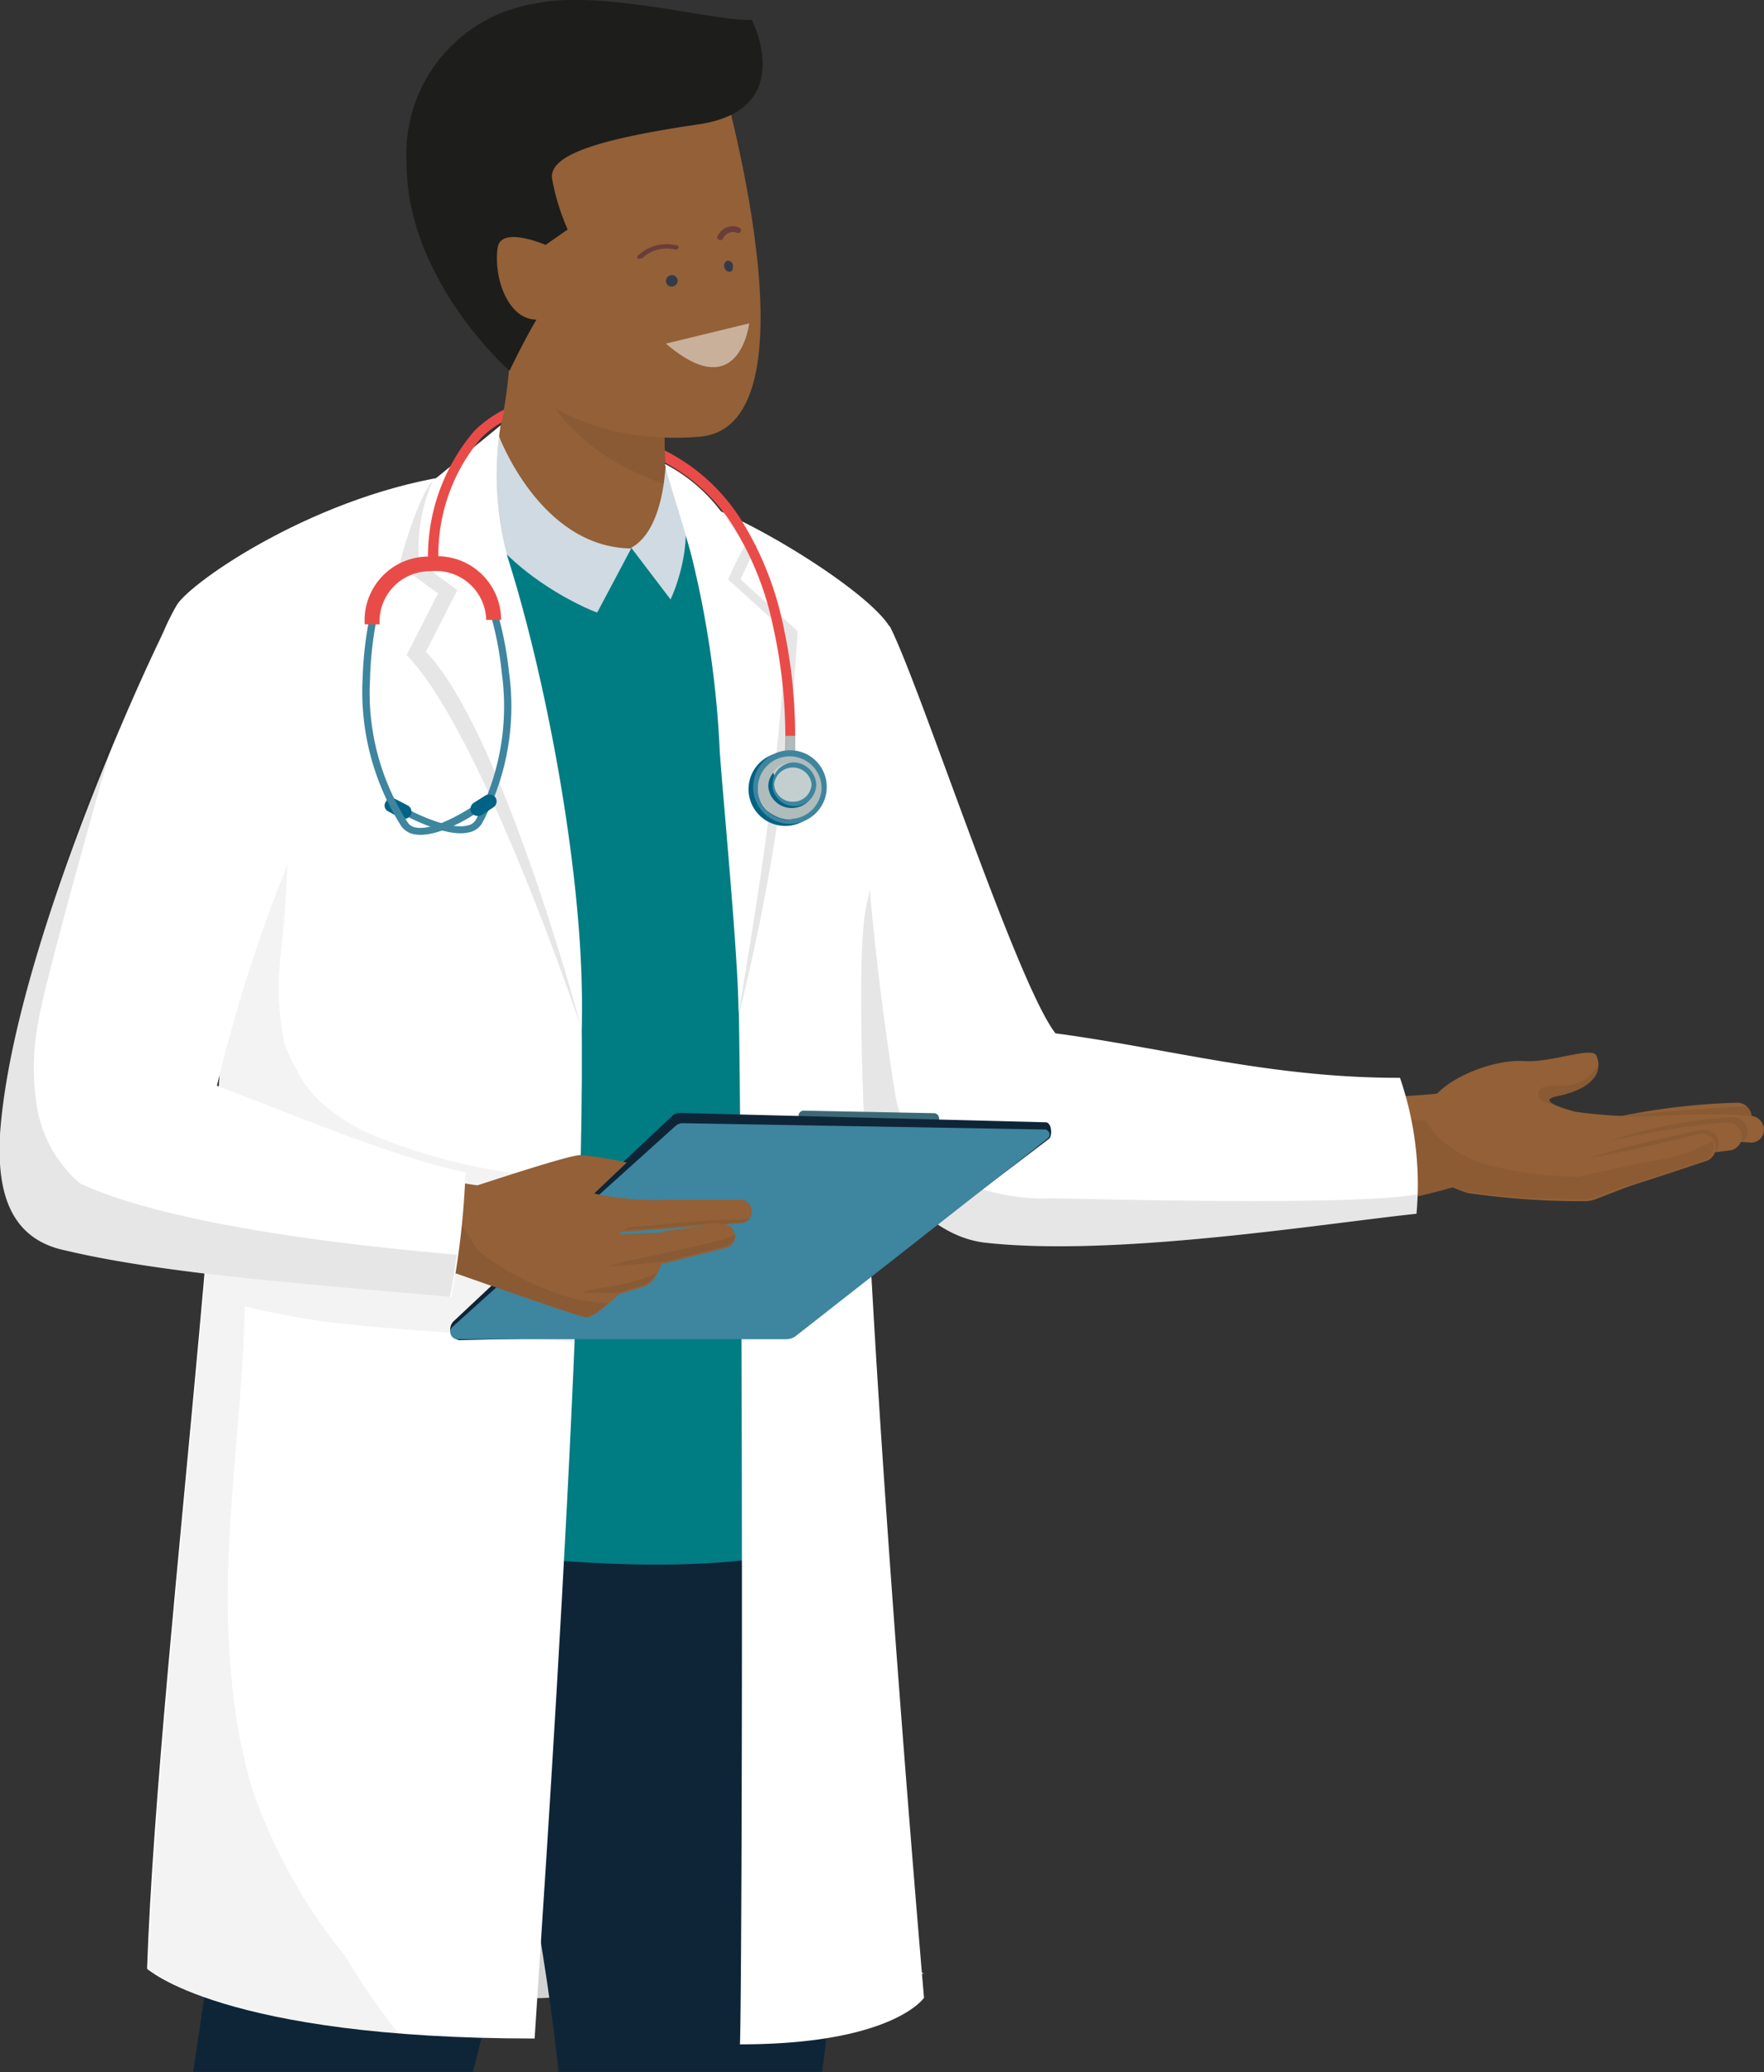 <svg xmlns="http://www.w3.org/2000/svg" xmlns:xlink="http://www.w3.org/1999/xlink" viewBox="0 0 75.79 89.01"><rect x="0" y="0" width="75.79" height="89.01" fill="#333333" stroke="none"/><defs><style>.cls-1{fill:none;}.cls-2{fill:#936037;}.cls-14,.cls-15,.cls-3,.cls-5,.cls-9{fill:#010101;}.cls-3{opacity:0.05;}.cls-4{fill:#fff;}.cls-5{opacity:0.1;}.cls-6{fill:#d3d3d3;}.cls-7{fill:#0e2538;}.cls-8{fill:#007c83;}.cls-9{opacity:0.06;}.cls-10{fill:#1d1d1b;}.cls-11{fill:#cfdae2;}.cls-12{fill:#3b6a76;}.cls-13,.cls-15{opacity:0.07;}.cls-16{fill:#3e859f;}.cls-17{fill:#006284;}.cls-18{fill:#e94c48;}.cls-19{fill:#b0bbbb;}.cls-20{fill:#c3cfcf;}.cls-21{opacity:0.5;}.cls-22{clip-path:url(#clip-path);}.cls-23{fill:#333b4b;}.cls-24{fill:#6a3d3a;}</style><clipPath id="clip-path"><rect class="cls-1" x="28.61" y="13.89" width="3.58" height="1.88"/></clipPath></defs><g id="Layer_2" data-name="Layer 2"><g id="Layer_1-2" data-name="Layer 1"><path class="cls-2" d="M38.74,28.21c.94,3.33,2,6.68,3.27,9.9a29.85,29.85,0,0,0,3.76,7.38c5.87,1.1,12.07,2.3,18,1.2l1.05,3.49c-6.63,2.67-14,2.12-21,2.1C38,51.52,32.23,36.1,30.17,31Z"/><path class="cls-3" d="M38.74,28.21c.94,3.33,2,6.68,3.27,9.9a29.85,29.85,0,0,0,3.76,7.38c2.51.47,5.08,1,7.67,1.28A1.61,1.61,0,0,0,55,47.93a58.49,58.49,0,0,1,6.49.24A1.55,1.55,0,0,0,63,46.81l.76-.12,1.05,3.49c-6.63,2.67-14,2.12-21,2.1C38,51.52,32.23,36.1,30.17,31Z"/><path class="cls-4" d="M38.22,26.89c1.24,2.34,5.46,15.38,7.13,17.5,4.77.63,9.22,1.92,14.8,1.91a14.13,14.13,0,0,1,.71,5.84C57,52.54,48,54,42.4,53.39,35.87,52.77,32.23,36.1,30.17,31Z"/><path class="cls-5" d="M37.53,27.24a1.9,1.9,0,0,1,0,.34c-1.34,5,.7,18,.92,19.34a5.1,5.1,0,0,0,2.49,3.68,9.24,9.24,0,0,0,4.28.88c1,0,12.93.35,15.72-.18a4.32,4.32,0,0,1-.07.84C57,52.54,48,54,42.4,53.39,35.87,52.77,32.23,36.1,30.17,31Z"/><path class="cls-6" d="M39.71,84.78s-7.87.2-15.55,1c-4.1.4-17.81-1.16-17.81-1.16L17.06,73.72Z"/><path class="cls-7" d="M24,89c-.75-7-2.29-13.22-3.16-18.53C19.8,59.38,34.35,46.39,36.33,63c.52,4.36.78,11.35-1,26Z"/><path class="cls-7" d="M20.32,89H8.3C9.77,79.37,10.46,72,11.52,63.76,12.3,52.48,29.6,58.31,25.81,69,25.56,69.86,23.06,78.21,20.32,89Z"/><path class="cls-8" d="M7.53,27c.58-1,5.67-5.73,11.86-6.35a38.88,38.88,0,0,1,9.29.48c2.46.47,8.37,4.11,9.33,5.75,1.24,2.13-.36,9.07-1,12-1.13,5.18-.41,26.88-.41,26.88S34.4,67.53,26,67.16c-11-.48-14.48-3.49-14.48-3.49C12,49.75,10.9,41.35,9.26,36.85,8,33.29,4.67,32,7.53,27Z"/><path class="cls-4" d="M7.59,26c.59-1,6.11-4.83,12.15-5.62.35-.05,4,12.38,5,19.19,1.08,7.21-1.52,43.87-1.77,48-13.41,0-16.65-3-16.65-3,.47-13.92,4.55-43.23,2.91-47.73C8,33.29,4.74,31,7.59,26Z"/><path class="cls-3" d="M9.16,50.26l.09-1.14h0c0-.37.06-.74.08-1.1h0c0-.36.05-.72.08-1.07v0l.06-1h0l0-.5h0c.23-4.15.22-7.27-.24-8.52-.88-2.4-2.52-3.8-2.94-5.94l.28.16c1.62.72,3.35,1.14,5,1.79a8.32,8.32,0,0,1,1.17.65c.1.09-.29.25-.19.35v0a.31.31,0,0,0,0,.08,16.51,16.51,0,0,1-.15,2.63c-.09.87-.1,1.74-.17,2.61s-.21,1.9-.25,2.86a9.32,9.32,0,0,0,.05,1.4,11.64,11.64,0,0,0,.19,1.3A7.54,7.54,0,0,0,12.76,46l-.12-.28a4.6,4.6,0,0,0,1.3,1.76,8.28,8.28,0,0,0,1.86,1.19A24.56,24.56,0,0,0,23,50.5c.65.08,1.3.14,2,.17-.06,2.2-.15,4.57-.26,7-3.62-.37-7.28-.46-10.9-.91-1.12-.17-2.22-.37-3.32-.64-.08,3.61-.56,7.2-.7,10.8a37.45,37.45,0,0,0,.13,5.19,23.67,23.67,0,0,0,.86,4.65,23.25,23.25,0,0,0,4,7.24,29.11,29.11,0,0,0,2.31,3.34c-8.49-.69-10.73-2.77-10.73-2.77.29-8.63,2-23.68,2.81-34.32Z"/><path class="cls-4" d="M31.53,35a63.3,63.3,0,0,0-2.48-13.69c2.47.47,8.2,4,9.17,5.61,1.24,2.13-.37,9.07-1,12-1.13,5.18,2.48,46.9,2.48,46.9s-1.33,2-7.91,2C31.89,86.23,32,43.28,31.53,35Z"/><path class="cls-2" d="M21.7,11.4c.48-1.32,3.8-2,5.13-1.5a2.55,2.55,0,0,1,1.66,2.68v0l.08,7.65a12,12,0,0,1-.08,1.67c-.18,2.82-4.13,1.33-4.15,1.32-.56-.53-3.67-2-3.35-3A18.83,18.83,0,0,0,21.7,11.4Z"/><path class="cls-9" d="M26.83,9.9a2.55,2.55,0,0,1,1.66,2.68v0l.09,8.1s0,.08,0,.13C23.9,19.19,23.17,16.2,23,15.89a31.22,31.22,0,0,1-.82-3.72L22.49,11C23,9.66,25.5,9.43,26.83,9.9Z"/><path class="cls-2" d="M30.71,2.28s4.83,16-.64,16.48c-4.79.4-7.14-1.89-7.14-1.89S16.21,6.46,18.59,3.37C20.46,1,30.71,2.28,30.71,2.28Z"/><path class="cls-10" d="M22.9.17c2.91-.66,7.92.79,9.4.68,0,0,2,3.86-2.28,4.49s-6.45,1.31-6.3,2.34a9.68,9.68,0,0,0,.67,2.18l-.95.66s-1.93-.84-2.06.13c-.18,1.29.45,3.08,1.67,3.08,0,0-.45.73-1.16,2.2,0,0-4.41-3.88-4.42-8.9A6.54,6.54,0,0,1,22.9.17Z"/><path class="cls-11" d="M28.59,20s-.06,2.77-1.47,3.53l1.69,2.22S30.43,22.46,28.59,20Z"/><path class="cls-11" d="M27.12,23.56l-1.46,2.75c-.12,0-5.25-2.08-5.85-6l1.61-1.62S23.19,23.52,27.12,23.56Z"/><path class="cls-5" d="M28.57,19.93A7.11,7.11,0,0,1,31,22a12.1,12.1,0,0,0,1.54,1.45,14.82,14.82,0,0,0-.72,1.44l2.45,2.22a89.85,89.85,0,0,1-2.5,16.38c0-2.39-.75-10.1-.81-11.3A43.05,43.05,0,0,0,29.74,24C29.43,22.76,28.59,20.24,28.57,19.93Z"/><path class="cls-4" d="M28.57,19.93A7.11,7.11,0,0,1,31,22c.47.6,1,1.45,1,1.45-.31.52-.72,1.44-.72,1.44l2.45,2.22s.08,4.5-2,16.38c0-2.39-.75-10.1-.81-11.3A43.05,43.05,0,0,0,29.74,24C29.43,22.76,28.59,20.24,28.57,19.93Z"/><path class="cls-5" d="M21.51,18.27a13.45,13.45,0,0,0,.31,5.7c1.7,5.34,3.37,14.24,3.17,20.24,0,0-4.25-12.71-7.52-16.07l1.35-2.65-1.67-1.21S18,21,18.75,20.51Z"/><path class="cls-4" d="M21.51,18.27a13.45,13.45,0,0,0,.31,5.7c1.7,5.34,3.37,14.24,3.17,20.24,0,0-3.42-12.84-6.69-16.21l1.35-2.65L18,24.14a7.36,7.36,0,0,1,.59-3.48Z"/><path class="cls-12" d="M34.53,48.16l5.59.11a.22.22,0,0,0,.23-.22h0a.23.23,0,0,0-.22-.23l-5.6-.11a.22.22,0,0,0-.22.22h0A.22.22,0,0,0,34.53,48.16Z"/><path class="cls-2" d="M69.75,49.27l.18,0a31.28,31.28,0,0,1,4.75-.68.6.6,0,0,0,.58-.64.62.62,0,0,0-.64-.58,28.52,28.52,0,0,0-6.05.82C68.24,48.27,69.49,49.26,69.75,49.27Z"/><g class="cls-13"><path class="cls-14" d="M75.07,47.53a.58.58,0,0,1,.19.4.6.6,0,0,1-.58.64,31.28,31.28,0,0,0-4.75.68l-.18,0c-.17,0-1.51-.6-1.63-1C68.68,47.9,74,47.57,75.07,47.53Z"/></g><path class="cls-2" d="M61.33,47.73c.15-1.15,2.64-2.25,4.14-2.15,1.22.08,2.94-.65,3.12-.23.3.7-.14,1.43-1.72,1.75-1,.21.83.66.83.66a20,20,0,0,0,3.77.17,25.76,25.76,0,0,1,3.71,0,.61.61,0,0,1,.61.61.55.55,0,0,1-.61.54,23.06,23.06,0,0,0-3.64,0l.18,1.21-3.13,1.21a1.34,1.34,0,0,1-.52.1,34.07,34.07,0,0,1-5-.35C61.12,50.64,61.06,49.78,61.33,47.73Z"/><path class="cls-15" d="M66.75,47.44c-1-.14-.57-.68-.5-.71.64-.24,1.16.18,2-.47a1.54,1.54,0,0,0,.44-.57c0,.59-.48,1.15-1.81,1.41C66.43,47.19,66.52,47.28,66.75,47.44Z"/><g class="cls-13"><path class="cls-14" d="M69.23,49a19.2,19.2,0,0,1,5.17-1,.62.62,0,0,1,.67.56.65.65,0,0,1-.15.45,2.48,2.48,0,0,0-.54-.06,2.94,2.94,0,0,0-1.69.52,21.52,21.52,0,0,0-2.89.62l-.18,0C69.36,50.16,68.93,49.19,69.23,49Z"/></g><path class="cls-2" d="M69.45,50.3a.52.52,0,0,0,.17,0,33.65,33.65,0,0,1,4.72-.88.61.61,0,0,0-.11-1.21,34,34,0,0,0-5.46.91C68.45,49.2,69.18,50.3,69.45,50.3Z"/><g class="cls-13"><path class="cls-14" d="M69.75,50.24l-.13,0a.52.52,0,0,1-.17,0h0Z"/></g><g class="cls-13"><path class="cls-14" d="M68.36,49.71c1.92-.59,4.68-1.15,4.71-1.16a.61.61,0,0,1,.75.42.62.62,0,0,1-.09.52l-.13,0a11.43,11.43,0,0,0-1.65.31,3.05,3.05,0,0,0-1.39.83l-1.6.51a.55.55,0,0,1-.18,0,.61.61,0,0,1-.59-.43C68.1,50.43,68,49.8,68.36,49.71Z"/></g><path class="cls-2" d="M68.6,51.34l.18,0c1.9-.58,4.41-1.43,4.44-1.44a.61.61,0,1,0-.33-1.17s-2.56.67-5.06,1.09c-.33.06.09.79.19,1.11A.61.61,0,0,0,68.6,51.34Z"/><path class="cls-3" d="M61.27,48.17a3.9,3.9,0,0,0,.54.69,4.9,4.9,0,0,0,2,1.15,15.78,15.78,0,0,0,4,.54c.07,0,1.12-.26,1.54-.34.86-.22,2.38-.46,2.41-.47A7.72,7.72,0,0,0,73.6,49a.49.49,0,0,1,0,.11.61.61,0,0,1-.42.75s-1.92.65-3.66,1.2l-.92.35a1.48,1.48,0,0,1-.62.11,32.68,32.68,0,0,1-5-.34C61.26,50.69,61.08,49.91,61.27,48.17Z"/><path class="cls-7" d="M44.9,48.21l-15.69-.4a.43.43,0,0,0-.32.12l-9.37,8.8a.48.48,0,0,0,.21.84l14.11-.31a.74.74,0,0,0,.47-.16l10.76-8.18C45.23,48.79,45.19,48.18,44.9,48.21Z"/><path class="cls-16" d="M44.85,48.52l-15.51-.27a.46.46,0,0,0-.33.13L19.44,57a.31.31,0,0,0,.21.53H33.76a.7.7,0,0,0,.46-.16L45,48.92A.22.22,0,0,0,44.85,48.52Z"/><path class="cls-2" d="M3.73,53a66.33,66.33,0,0,0,15.88,1.71c.72.25,5.28,1.87,5.6,1.89s1.38-1,1.38-1l1.09-.34c.42-.13.67-.76.75-1l.18,0,2.6-.66a.51.51,0,0,0-.1-1c.26,0,.52-.05.78-.06a.51.51,0,0,0,0-1h0l-3.29,0a12.22,12.22,0,0,1-3.07-.27l1.4-1.33a14.54,14.54,0,0,0-2-.32c-.43,0-3.16.89-4.42,1.3A48.49,48.49,0,0,1,8.29,47.48C9.55,42,12,36.78,14.5,31.75L7.08,27.93C4.65,34.38,1.41,41,.93,48,.78,50.21,1.2,52.45,3.73,53Zm24.73-.05c-.4,0-1.12.06-1.84.07,0,0,0-.06,0-.09l2-.14c.78-.05,1.56-.13,2.34-.21C30.62,52.59,29,52.85,28.46,52.9Z"/><path class="cls-15" d="M25.74,55.33a7.69,7.69,0,0,0,2.46-.63h0a1.07,1.07,0,0,1-.52.49l-1.09.34-1.3,0h-.11l-.18,0C25.25,55.43,25.5,55.38,25.74,55.33Z"/><path class="cls-15" d="M.93,48c.48-7,3.72-13.59,6.15-20l7.42,3.82C12,36.78,9.55,42,8.29,47.48A47.13,47.13,0,0,0,19.2,50.59a5.3,5.3,0,0,0,.6,2,3.39,3.39,0,0,0,.46.66,1.14,1.14,0,0,0,.36.53,10.19,10.19,0,0,0,2.72,1.55,7.39,7.39,0,0,0,2.77.65h0c-.32.29-.74.62-.94.6s-4.88-1.64-5.6-1.89A66.33,66.33,0,0,1,3.73,53C1.2,52.45.78,50.21.93,48Z"/><path class="cls-15" d="M28.43,54.2s-1.59.17-2.27.2l.31-.1c.51-.18,3.79-.77,4.86-1.14a1.23,1.23,0,0,0,.26-.12.52.52,0,0,1-.38.48l-2.6.66Z"/><path class="cls-15" d="M30.94,52.53l-.16,0h0c-.73.07-1.45.14-2.18.19l-1.9.13.08,0,.18-.1.06,0,.25-.06h.16c1.44-.11,2.88-.31,4.32-.29a1.72,1.72,0,0,0,.52-.08.53.53,0,0,1-.38.2c-.26,0-.52,0-.78.06a.32.32,0,0,1,.14,0h-.4Z"/><path class="cls-4" d="M0,48.73c.49-7,5.2-17.83,7-21.53l7.91,4.34a67.42,67.42,0,0,0-5.59,15.1C12.4,47.8,16.89,49.72,20,50.36a35.22,35.22,0,0,1-.61,5.36c-5.89-.52-12.37-1-16.56-2C.3,53.21-.12,51,0,48.73Z"/><path class="cls-5" d="M0,48.73c.36-5.17,3.15-12.87,5.05-17.58-.11.35-3.15,11-3.41,12.78a10.23,10.23,0,0,0,0,3.9,5.53,5.53,0,0,0,1.79,3l0,0c4.69,2.22,15.69,3,16.07,3.06l.13,0c-.11.78-.22,1.45-.3,1.82-5.89-.52-12.37-1-16.56-2C.3,53.21-.12,51,0,48.73Z"/><path class="cls-16" d="M21.16,25.61l-.3.1a14,14,0,0,1,.7,3.21,10.39,10.39,0,0,1-1.11,6.29.53.53,0,0,1-.36.25c-.86.23-2.56-.69-2.57-.7l-.16.26c.07,0,1.82,1,2.81.73a.82.82,0,0,0,.55-.4,10.64,10.64,0,0,0,1.15-6.47A15.53,15.53,0,0,0,21.16,25.61Z"/><path class="cls-17" d="M17,34.33a.32.32,0,0,0-.43.12.28.28,0,0,0,.12.41l.51.28a.33.33,0,0,0,.44-.12.31.31,0,0,0-.12-.42Z"/><path class="cls-16" d="M17.88,35.55a.5.5,0,0,1-.37-.23,10.29,10.29,0,0,1-1.61-6.17,15.07,15.07,0,0,1,.44-3.26l-.3-.08a15.61,15.61,0,0,0-.46,3.32,10.81,10.81,0,0,0,1.66,6.36.86.86,0,0,0,.58.35c1,.19,2.68-.9,2.75-1l-.18-.25S18.76,35.71,17.88,35.55Z"/><path class="cls-17" d="M20.84,34.18l-.49.31a.32.32,0,0,0-.09.43.34.34,0,0,0,.45.08l.49-.32a.31.31,0,0,0,.09-.42A.34.34,0,0,0,20.84,34.18Z"/><path class="cls-18" d="M18.49,23.91a2.74,2.74,0,0,0-2.82,2.91l.64,0a2.16,2.16,0,0,1,2.2-2.28,2.16,2.16,0,0,1,2.38,2.09l.64,0A2.74,2.74,0,0,0,18.49,23.91Z"/><path class="cls-18" d="M28.56,19.35a8.28,8.28,0,0,1,3.22,2.88,13.91,13.91,0,0,1,1.84,4.49,22.42,22.42,0,0,1,.53,5.7l-.42,0a22,22,0,0,0-.53-5.58,13.17,13.17,0,0,0-1.77-4.35,7.84,7.84,0,0,0-2.86-2.62Z"/><path class="cls-19" d="M33.75,31.61h.42c0,.51,0,.81,0,.82l-.42,0S33.75,32.1,33.75,31.61Z"/><path class="cls-18" d="M18.65,24.11l-.26,0a8.3,8.3,0,0,1,2-5.61,5,5,0,0,1,1.28-.91l-.11.55a4.05,4.05,0,0,0-.89.68,7.74,7.74,0,0,0-1.83,5.28Z"/><path class="cls-17" d="M33.74,32.32a1.58,1.58,0,1,0,1.58,1.57A1.57,1.57,0,0,0,33.74,32.32Zm0,2.8A1.23,1.23,0,1,1,35,33.89,1.22,1.22,0,0,1,33.75,35.12Z"/><path class="cls-19" d="M33.94,32.41a1.4,1.4,0,1,0,1.41,1.39A1.4,1.4,0,0,0,33.94,32.41Z"/><path class="cls-20" d="M34,32.76a.94.94,0,0,0,0,1.88,1,1,0,0,0,.94-1A.93.93,0,0,0,34,32.76Z"/><path class="cls-17" d="M33.23,33.19a1.8,1.8,0,0,0,.08.21.7.7,0,0,0-.11.38.79.79,0,0,0,.81.74.84.84,0,0,0,.61-.26h.24a1,1,0,0,1-.85.45,1,1,0,0,1-1-.93A.9.9,0,0,1,33.23,33.19Z"/><path class="cls-16" d="M34.07,32.75a.94.94,0,1,0,1,.93A1,1,0,0,0,34.07,32.75Zm0,1.69a.79.79,0,0,1-.81-.75.81.81,0,0,1,1.61,0A.79.79,0,0,1,34.08,34.44Z"/><path class="cls-16" d="M33.94,32.23a1.58,1.58,0,1,0,1.58,1.57A1.57,1.57,0,0,0,33.94,32.23Zm0,3a1.37,1.37,0,1,1,1.36-1.38A1.37,1.37,0,0,1,34,35.18Z"/><g class="cls-21"><g class="cls-22"><path class="cls-4" d="M32.19,13.89l-3.58.87c3.16,2.71,3.58-.87,3.58-.87"/></g></g><path class="cls-23" d="M31.49,11.39c0,.13,0,.26-.12.28s-.21-.06-.25-.19a.23.23,0,0,1,.13-.28.22.22,0,0,1,.24.19"/><path class="cls-23" d="M29.11,12a.25.25,0,0,1-.19.3.24.24,0,0,1-.3-.17.25.25,0,0,1,.18-.3.25.25,0,0,1,.31.17"/><path class="cls-24" d="M27.49,11.11a.11.11,0,0,1-.08,0,.08.08,0,0,1,0-.13,1.82,1.82,0,0,1,1.67-.44.09.09,0,0,1,.07.12.15.15,0,0,1-.15.06,1.51,1.51,0,0,0-1.4.37.19.19,0,0,1-.09,0"/><path class="cls-24" d="M31.77,10a.11.11,0,0,1-.11,0,.47.47,0,0,0-.59.23.13.13,0,1,1-.21-.14.71.71,0,0,1,.91-.31.12.12,0,0,1,.06.16l-.06.06"/></g></g></svg>